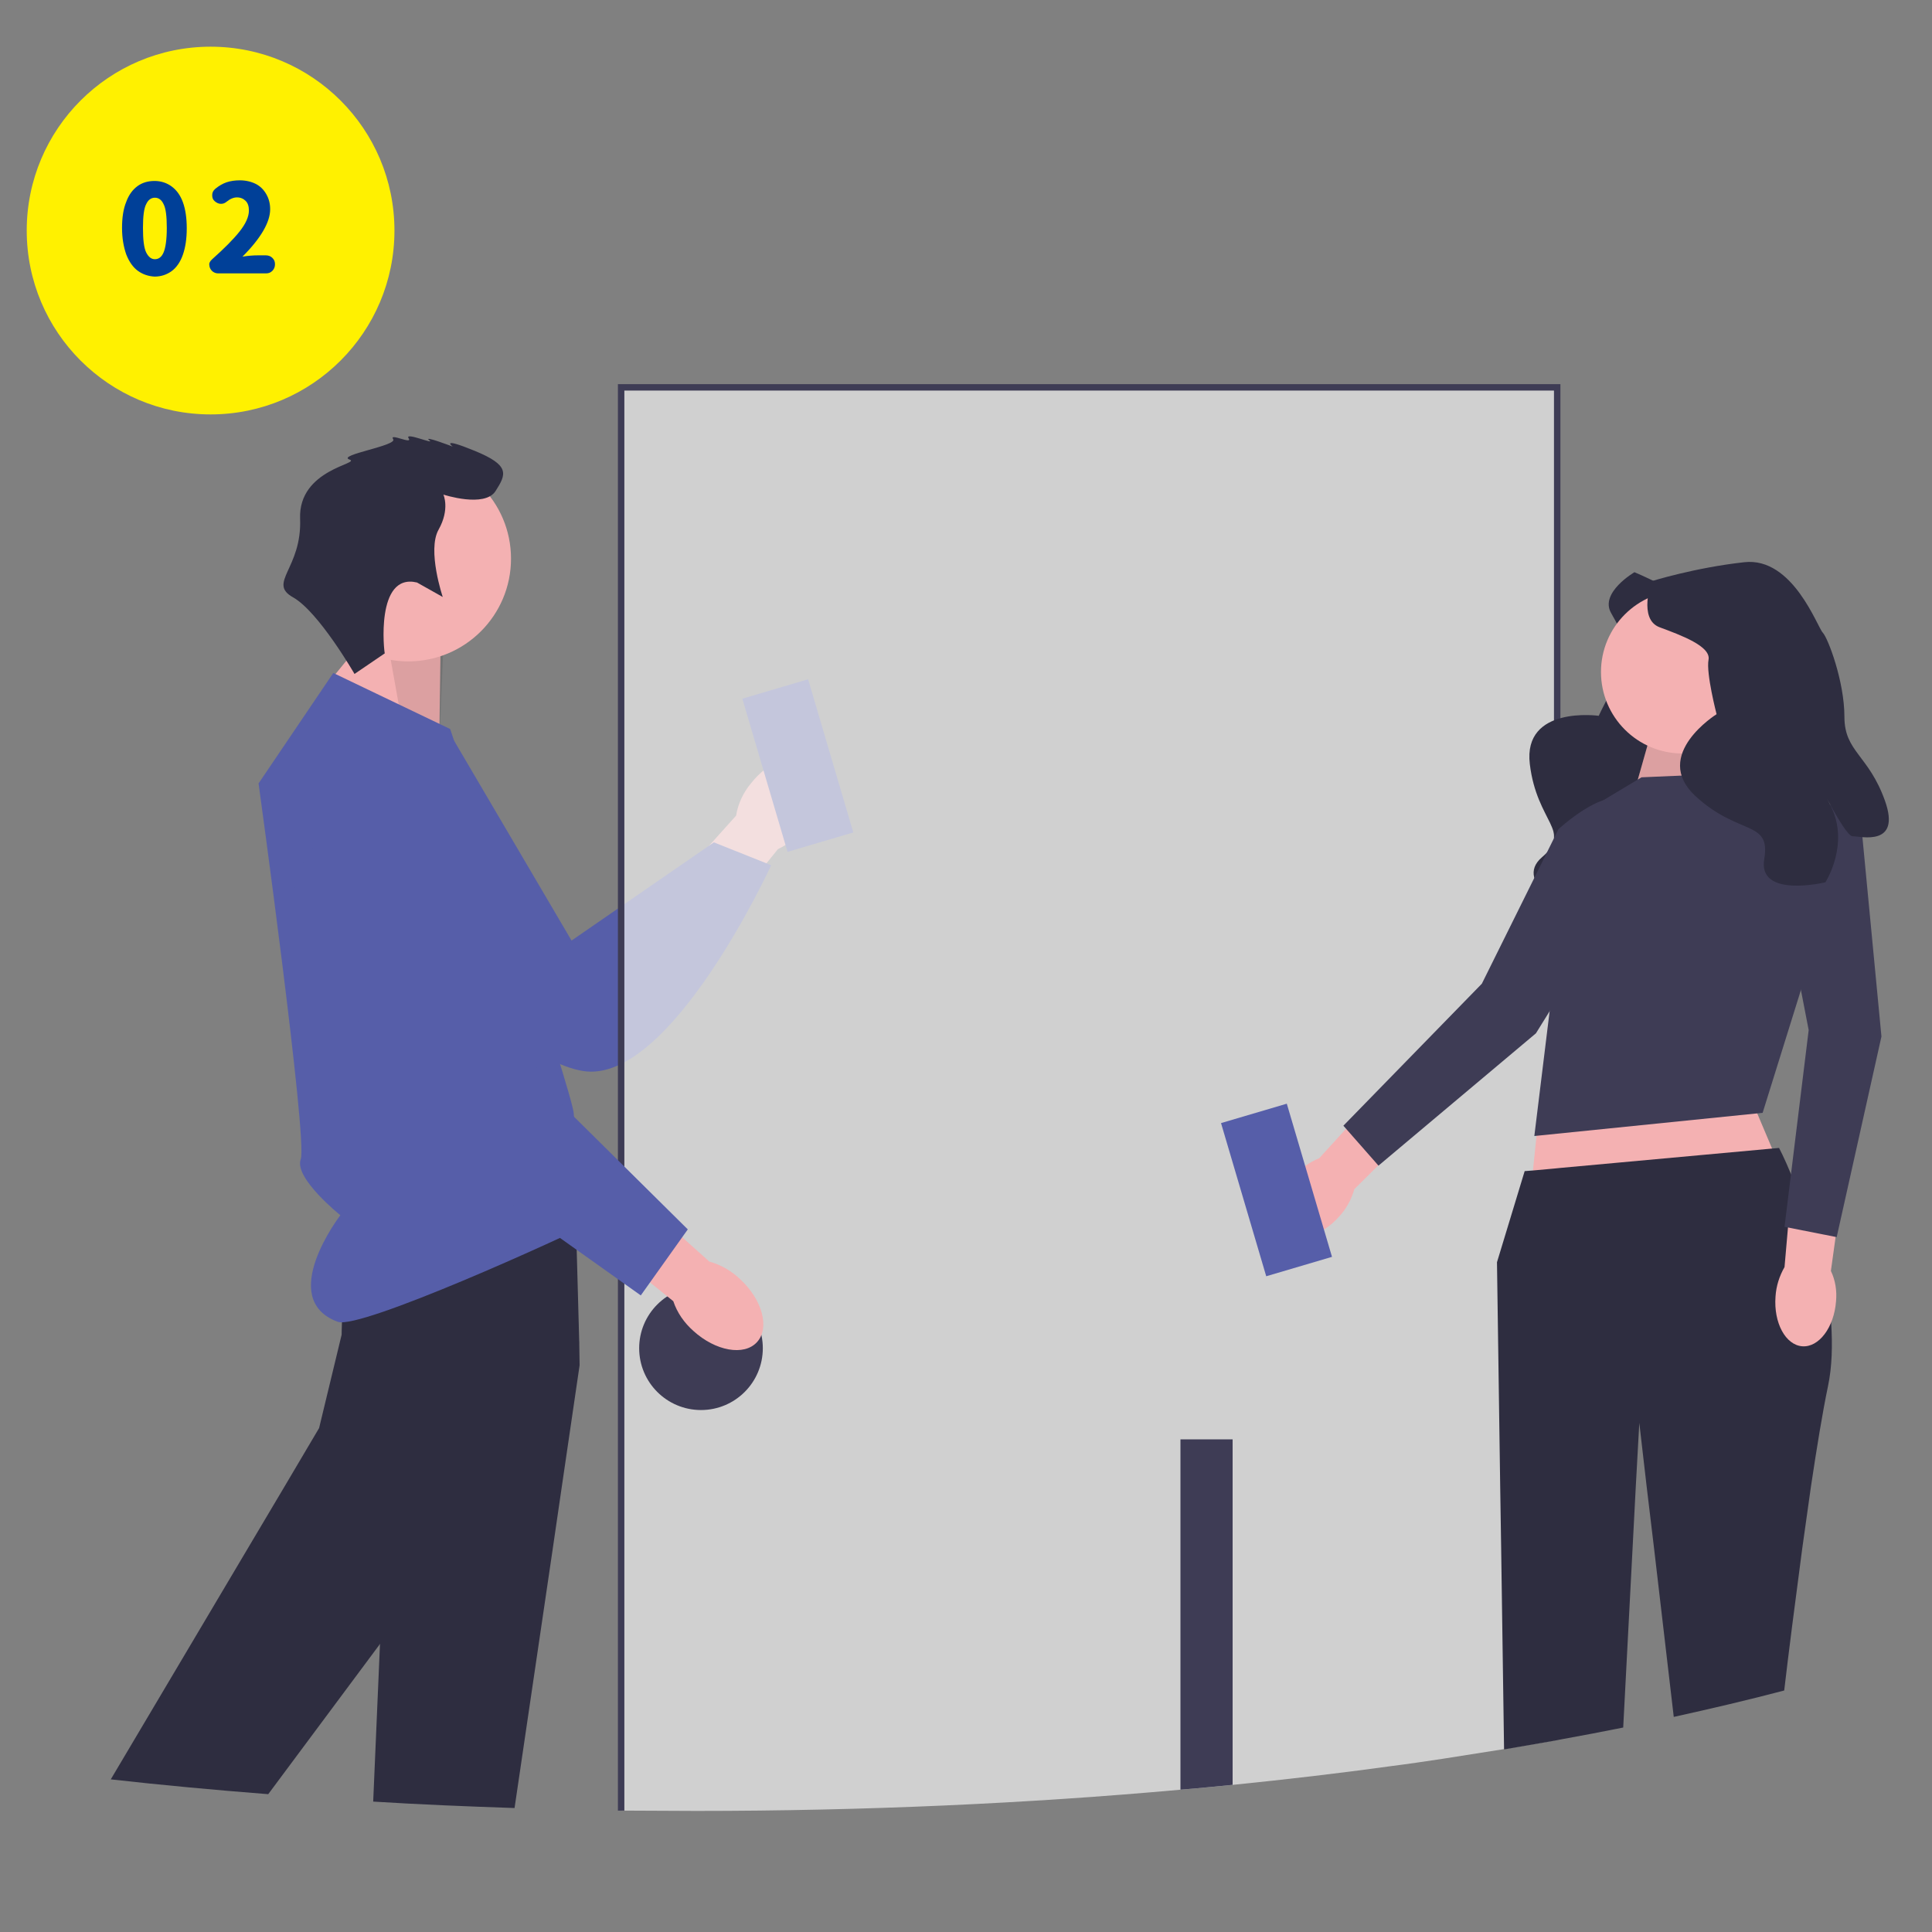 <svg xmlns="http://www.w3.org/2000/svg" xmlns:xlink="http://www.w3.org/1999/xlink" id="&#x30EC;&#x30A4;&#x30E4;&#x30FC;_1" x="0px" y="0px" viewBox="0 0 600 600" style="enable-background:new 0 0 600 600;" xml:space="preserve"><rect x="0" y="0" width="600" height="600" fill="#808080" stroke="none"/><style type="text/css">	.st0{fill:#3E3C55;}	.st1{fill:#FFF100;}	.st2{fill:#004098;}	.st3{fill:#F4B1B2;}	.st4{fill:#565EA9;}	.st5{opacity:0.1;fill:#040000;enable-background:new    ;}	.st6{fill:#2E2D40;}	.st7{opacity:0.7;fill:#F2F2F2;enable-background:new    ;}	.st8{fill:#EB667E;}	.st9{fill:#E6E6E5;}	.st10{fill:#FFFFFF;}	.st11{fill:#9C5F68;}</style><path class="st0" d="M1879.8,313.9h-472.2c-6.3,0-11.5-7-11.5-15.6V79.8c0-8.6,5.1-15.6,11.5-15.6h472.2c6.3,0,11.5,7,11.5,15.6  v218.5C1891.3,306.9,1886.1,313.9,1879.8,313.9z M1407.6,66.1c-5.6,0-10.1,6.1-10.1,13.7v218.5c0,7.6,4.5,13.7,10.1,13.7h472.2  c5.6,0,10.1-6.1,10.1-13.7V79.8c0-7.6-4.5-13.7-10.1-13.7L1407.6,66.1z"></path><circle class="st1" cx="65.4" cy="71.6" r="57.1"></circle><g>	<g>		<path class="st2" d="M42.8,84.1c-1.5-1.1-2.7-2.8-3.6-5.1c-0.8-2.3-1.3-5-1.3-8.2c0-3.2,0.4-5.9,1.3-8.1c0.8-2.2,2-3.8,3.5-4.9    c1.5-1.1,3.3-1.6,5.3-1.6c2,0,3.8,0.6,5.3,1.7c1.5,1.1,2.7,2.7,3.5,4.9c0.8,2.2,1.2,4.9,1.2,8.1c0,3.2-0.4,5.9-1.2,8.2    c-0.8,2.3-2,4-3.5,5.1c-1.5,1.1-3.3,1.7-5.3,1.7C46.1,85.8,44.3,85.2,42.8,84.1z M50.8,78.4c0.6-1.4,1-3.9,1-7.6    c0-3.6-0.3-6.1-1-7.4c-0.6-1.3-1.5-2-2.7-2c-1.2,0-2.1,0.7-2.7,2c-0.7,1.3-1,3.8-1,7.4c0,3.6,0.3,6.2,1,7.6    c0.7,1.4,1.6,2.1,2.7,2.1C49.3,80.5,50.2,79.8,50.8,78.4z"></path>		<path class="st2" d="M65.9,80.5c3.7-3.3,6.6-6.2,8.5-8.6c1.9-2.4,2.9-4.6,2.9-6.5c0-1.3-0.3-2.3-1-3c-0.7-0.7-1.6-1.1-2.7-1.1    c-1.1,0-2.2,0.5-3.3,1.4c-0.5,0.4-1,0.6-1.7,0.6c-0.7,0-1.3-0.3-1.9-0.8s-0.8-1.1-0.8-1.9c0-0.8,0.3-1.4,1-2    c1.1-0.9,2.3-1.6,3.5-2c1.2-0.4,2.6-0.6,4.1-0.6c1.8,0,3.5,0.4,4.9,1.1c1.4,0.7,2.5,1.8,3.3,3.2c0.8,1.4,1.2,2.9,1.2,4.7    c0,4-2.9,9-8.6,14.7c1.9-0.3,3.5-0.4,4.7-0.4h2.6c0.8,0,1.5,0.3,2,0.8c0.6,0.6,0.8,1.2,0.8,2c0,0.8-0.3,1.5-0.8,2    c-0.6,0.6-1.2,0.8-2,0.8H67.7c-0.7,0-1.4-0.3-1.9-0.8c-0.5-0.5-0.8-1.2-0.8-1.9C64.9,81.8,65.2,81.1,65.9,80.5z"></path>	</g></g><circle class="st1" cx="730" cy="62.7" r="57.1"></circle><g>	<g>		<path class="st2" d="M707.3,75.2c-1.5-1.1-2.7-2.8-3.6-5.1c-0.8-2.3-1.3-5-1.3-8.2c0-3.2,0.4-5.9,1.3-8.1c0.8-2.2,2-3.8,3.5-4.9    c1.5-1.1,3.3-1.6,5.3-1.6c2,0,3.8,0.6,5.3,1.7c1.5,1.1,2.7,2.7,3.5,4.9c0.8,2.2,1.2,4.9,1.2,8.1c0,3.2-0.4,5.9-1.2,8.2    c-0.8,2.3-2,4-3.5,5.1c-1.5,1.1-3.3,1.7-5.3,1.7C710.6,76.9,708.9,76.3,707.3,75.2z M715.3,69.5c0.6-1.4,1-3.9,1-7.6    c0-3.6-0.3-6.1-1-7.4c-0.6-1.3-1.5-2-2.7-2c-1.2,0-2.1,0.7-2.7,2c-0.7,1.3-1,3.8-1,7.4c0,3.6,0.3,6.2,1,7.6    c0.7,1.4,1.6,2.1,2.7,2.1C713.8,71.6,714.7,70.9,715.3,69.5z"></path>		<path class="st2" d="M730.9,74.6c-0.4-0.3-0.6-0.6-0.8-1c-0.2-0.4-0.3-0.8-0.3-1.3c0-0.8,0.3-1.4,0.8-2c0.5-0.5,1.2-0.8,2-0.8    c0.6,0,1.1,0.1,1.5,0.4c1.4,0.9,2.8,1.3,4.1,1.3c1.4,0,2.4-0.3,3.2-0.8c0.8-0.6,1.2-1.4,1.2-2.4c0-1.2-0.4-2-1.1-2.7    c-0.7-0.6-2.1-1-4.1-1.2c-0.7-0.1-1.2-0.3-1.7-0.8c-0.4-0.5-0.7-1.1-0.7-1.7c0-0.6,0.2-1.2,0.7-1.7c0.4-0.5,1-0.8,1.6-0.8    c1.6-0.2,2.8-0.6,3.4-1.2c0.7-0.6,1-1.4,1-2.4c0-1-0.3-1.7-0.8-2.2c-0.6-0.5-1.4-0.8-2.4-0.8c-1.2,0-2.3,0.4-3.5,1.1    c-0.4,0.3-0.9,0.4-1.5,0.4c-0.7,0-1.4-0.3-1.9-0.8c-0.5-0.5-0.8-1.1-0.8-1.9c0-0.5,0.1-0.9,0.4-1.3c0.2-0.4,0.6-0.7,0.9-1    c2.1-1.3,4.3-1.9,6.6-1.9c3,0,5.4,0.7,7.2,2.1c1.8,1.4,2.6,3.3,2.6,5.8c0,1.4-0.4,2.7-1.2,3.8c-0.8,1.1-1.9,1.9-3.4,2.5v0.2    c1.7,0.5,3,1.4,4,2.5c1,1.2,1.5,2.6,1.5,4.4c0,1.7-0.5,3.2-1.4,4.5c-0.9,1.3-2.2,2.2-3.8,2.9c-1.6,0.7-3.4,1-5.3,1    C735.8,76.9,733.1,76.1,730.9,74.6z"></path>	</g></g><circle class="st1" cx="1396.5" cy="62.7" r="57.1"></circle><g>	<g>		<path class="st2" d="M1373.9,75.2c-1.5-1.1-2.7-2.8-3.6-5.1c-0.8-2.3-1.3-5-1.3-8.2c0-3.2,0.4-5.9,1.3-8.1c0.8-2.2,2-3.8,3.5-4.9    c1.5-1.1,3.3-1.6,5.3-1.6c2,0,3.8,0.6,5.3,1.7c1.5,1.1,2.7,2.7,3.5,4.9c0.8,2.2,1.2,4.9,1.2,8.1c0,3.2-0.4,5.9-1.2,8.2    c-0.8,2.3-2,4-3.5,5.1c-1.5,1.1-3.3,1.7-5.3,1.7S1375.4,76.3,1373.9,75.2z M1381.9,69.5c0.6-1.4,1-3.9,1-7.6c0-3.6-0.3-6.1-1-7.4    c-0.6-1.3-1.5-2-2.7-2c-1.2,0-2.1,0.7-2.7,2c-0.7,1.3-1,3.8-1,7.4c0,3.6,0.3,6.2,1,7.6c0.7,1.4,1.6,2.1,2.7,2.1    C1380.4,71.6,1381.3,70.9,1381.9,69.5z"></path>		<path class="st2" d="M1398.6,69.2c-0.9,0-1.7-0.3-2.3-1c-0.7-0.7-1-1.4-1-2.4c0-0.6,0.2-1.2,0.5-1.7l8.5-14.4    c0.4-0.7,0.9-1.2,1.5-1.6c0.6-0.3,1.3-0.5,2.1-0.5h3c1,0,1.7,0.3,2.2,0.8c0.5,0.5,0.8,1.3,0.8,2.2V64h0.8c0.7,0,1.3,0.2,1.8,0.8    c0.5,0.5,0.8,1.1,0.8,1.8c0,0.7-0.3,1.3-0.8,1.8c-0.5,0.5-1.1,0.8-1.8,0.8h-0.8v4.2c0,0.9-0.3,1.6-0.9,2.3c-0.6,0.6-1.4,1-2.2,1    c-0.9,0-1.6-0.3-2.2-0.9c-0.6-0.6-0.9-1.4-0.9-2.2v-4.3H1398.6z M1407.6,59.8c0-1.1,0.1-2.7,0.2-4.9c0.1-0.7,0.1-1.2,0.1-1.5h-0.2    c-0.8,1.8-1.5,3.4-2.3,4.9l-3.3,5.6h5.5V59.8z"></path>	</g></g><g>	<path id="uuid-7eb24f19-d190-4a71-9df2-28d9546a7028-463" class="st3" d="M233.2,243.3c5.8-7.4,14.3-10.3,19-6.6   c4.7,3.7,3.8,12.7-2,20c-2.3,3-5.2,5.4-8.6,7l-25,30.9l-14.2-12.1l26.2-29.2C229.2,249.6,230.8,246.2,233.2,243.3L233.2,243.3   L233.2,243.3z"></path>	<path class="st4" d="M141,230l36.5,62.1l44.2-30.5l17.8,7.1c0,0-31.4,68.4-58.5,63.9c-27.1-4.4-81-65.6-74.8-87   C112.4,224.2,141,230,141,230L141,230L141,230z"></path></g><rect x="237.2" y="212.9" transform="matrix(0.959 -0.283 0.283 0.959 -57.186 79.941)" class="st4" width="21.3" height="49.6"></rect><polygon class="st3" points="136.4,231.6 136.8,202.5 118.9,191.3 99.4,215.2 "></polygon><polygon class="st5" points="136.4,231.6 137.6,203.2 118.9,191.3 125.2,226.4 "></polygon><circle class="st3" cx="126.8" cy="173.5" r="31.9"></circle><path class="st6" d="M180,424l-5.6,38.2l-2.8,19.2l-11.8,80.1c-14.9-0.5-29.5-1.1-43.9-2l2.1-48.8l1.3-29.3l0.8-19.2l0.5-12.1  l-7.6-28.9c0,0-2.5-4.6-5-10.8c-0.4-1.1-0.9-2.2-1.3-3.4c-3.1-8.4-5.6-18.4-2.5-23.6c0.2-0.2,0.3-0.5,0.5-0.7  c1.4-1.8,5.1-3.2,10.1-4.2c3-0.6,6.6-1.1,10.4-1.5c11.6-1.1,25.7-1.3,36.6-1.2c9.8,0.1,16.9,0.4,16.9,0.4l0.1,3.2l0,0.3l0.1,2.5  l0.2,5.9l0.4,14.5l0.4,14.7L180,424z"></path><path class="st6" d="M179.8,417.2L164,448.8l-10,13.4l-14.3,19.2l-21.8,29.3l-34.6,46.5c-16.6-1.3-32.9-2.8-48.9-4.6l42.3-71.3  l11.4-19.2l11-18.6l7-29c0,0,0-1.5,0.1-4c0.1-1,0.1-2.3,0.2-3.6c0.6-8.9,2.5-23,8.1-28.5c0.7-0.8,1.6-1.3,2.5-1.8  c1.7-0.7,4.5-0.6,8,0.3c8.7,2.1,21.8,8.2,33.6,14.3c8.2,4.2,15.7,8.4,20.6,11.2L179.8,417.2z"></path><path class="st4" d="M103.5,209l36.3,17.4c0,0,38.4,113.8,38.4,119.6s10.9,9.4,4.4,16c-6.5,6.5,12.1,12.1,2.1,17.3  c-10.1,5.2-72.8,33.7-79.8,31.2c-19.2-7.1,0.8-33.1,0.8-33.1s-14.5-11.6-12.3-17.4c2.2-5.8-13.1-116.7-13.1-116.7L103.5,209  L103.5,209L103.5,209z"></path><path class="st6" d="M129.5,180.9l8,4.5c0,0-4.9-14.5-1.3-20.9s1.5-10.9,1.5-10.9s12.8,4.2,16.2-1.1c3.4-5.3,4.5-8-6.5-12.5  c-11-4.5-6.8-1.3-6.8-1.3s-9.4-3.6-7.3-2c2.1,1.6-7.8-2.7-6.4-0.6s-6.2-1.8-4.8,0.3c1.4,2-17.5,4.9-13.6,6.3  c3.9,1.3-15.9,2.9-15.3,18.4c0.6,15.5-10.2,19.9-2.2,24.4s19.1,23.8,19.1,23.8l9.4-6.4C119.3,202.7,116.5,177.8,129.5,180.9  L129.5,180.9L129.5,180.9z"></path><path class="st7" d="M483.7,120.3v420c-0.3,0.1-0.7,0.1-1,0.2c-5.1,0.9-10.3,1.8-15.6,2.7c-6.3,1-12.6,2-19,3  c-5.3,0.8-10.7,1.6-16.2,2.3c-15.9,2.2-32.2,4.1-49,5.8c-5.4,0.5-10.8,1.1-16.2,1.5c-47.6,4.3-98.1,6.6-150.5,6.6  c-7.4,0-14.8-0.1-22.1-0.1c-0.3,0-0.7,0-1,0v-442H483.7z"></path><path class="st0" d="M482.7,258.9v1.2l0.1-0.3C482.8,259.6,482.7,259.2,482.7,258.9z M192.9,391.2l-1-0.8v91.1h1v80.8  c0.3,0,0.7,0,1,0V329.8c-0.3,0.2-0.7,0.4-1,0.5V391.2z M191.9,119.3v443c0.3,0,0.7,0,1,0c0.3,0,0.7,0,1,0v-441h288.7v419.2  c0.3-0.1,0.7-0.1,1-0.2c0.3-0.1,0.7-0.1,1-0.2V119.3L191.9,119.3z"></path><circle class="st0" cx="217.7" cy="418.7" r="19.2"></circle><g>	<path id="uuid-340fa4d6-17c0-4cd5-bee8-12f32296eb37-466" class="st3" d="M215.3,413.3c6.9,6.3,15.8,7.9,19.8,3.5   c4-4.4,1.7-13.1-5.2-19.5c-2.7-2.6-6-4.5-9.6-5.5l-29.6-26.5l-12.1,14.2l30.5,24.6C210.3,407.7,212.5,410.8,215.3,413.3   L215.3,413.3z"></path>	<path class="st4" d="M129.7,272.6c0,0-23.4-17.5-31.8-9.9c-8.4,7.5-7.5,27.5-7.5,27.5l59.8,77.4l48.8,34.7l14.6-20.5l-40.4-40   L129.7,272.6L129.7,272.6L129.7,272.6z"></path></g><path class="st0" d="M382.8,447v107.3c-5.4,0.5-10.8,1.1-16.2,1.5V447H382.8z"></path><path class="st6" d="M507.6,177.7c0,0-10.8,6.3-7.3,12.6c3.5,6.3,8.5,14.8,5.1,17.5c-3.4,2.7-8.9,14.5-8.9,14.5s-23.6-3.3-21.4,15  s13.3,20.8,3.8,28.9c-9.5,8.1,9.9,17.7,9.9,17.7s13.4-4.2,16.4-17c3.1-12.8-2.7,9.8-0.8,11.4s9.5,12.3,14.8-1.9s0.1-19.7,7.1-28.1  c7-8.4,11.8-22,11.6-24.4c-0.2-2.4,8-24-4.7-32.5C520.7,183.2,507.6,177.7,507.6,177.7C507.6,177.7,507.6,177.7,507.6,177.7z"></path><g>	<path id="uuid-a9d6e0e2-9081-4547-a7f7-3829edb971db-467" class="st3" d="M415.9,377.8c-5.4,6.1-13,8.3-16.8,4.8   c-3.9-3.4-2.6-11.2,2.8-17.3c2.1-2.5,4.8-4.4,7.8-5.6l23.3-25.6l11.8,11.2l-24.2,24C419.7,372.5,418.1,375.4,415.9,377.8   L415.9,377.8z"></path>	<path class="st0" d="M484,257.5c0,0,14.1-13,20.1-8.6c6,4.4,6.7,17.5,6.7,17.5l-33.8,54.5L428.1,362l-10.9-12.4l43-44.1L484,257.5   L484,257.5z"></path></g><polygon class="st3" points="512.6,228.1 504.9,255.3 546.9,255.3 533.1,221.8 "></polygon><polygon class="st5" points="512.6,228.1 504.9,255.3 546.9,255.3 533.1,221.8 "></polygon><polygon class="st3" points="533.9,317.8 558.5,376 475.2,371.9 480.8,317.8 "></polygon><polygon class="st0" points="509.8,241.4 544.5,239.9 567.7,280.5 547.4,345.6 476.5,352.8 484.2,290 488.1,254.4 "></polygon><path class="st6" d="M567.7,430.5c-1.7,8.1-3.5,19.2-5.3,31.2c-0.9,6.3-1.8,12.8-2.7,19.2c-2.2,16.6-4.3,32.9-5.6,44.1  c-11,2.9-22.5,5.6-34.3,8.2l-6.1-52.2l-2.3-19.2l-2.3-19.9l-1.1,19.9l-1,19.2l-2.9,55.5c-6.4,1.3-12.8,2.5-19.4,3.7  c-0.3,0.1-0.7,0.1-1,0.2c-0.3,0.1-0.7,0.1-1,0.2c-5.1,0.9-10.3,1.8-15.6,2.7l-0.9-62.3l-0.3-19.2l-1-69.8l8.6-28.3l2.6-0.2l6.6-0.6  l1-0.1l1-0.1l65.6-6l2.2-0.2c0,0,1.6,3,3.7,8.1c0.2,0.4,0.4,0.9,0.6,1.3c1.9,4.5,4.1,10.2,6.1,16.8c2.7,8.6,5,18.5,5.8,28.3  C569.1,417.7,569,424.3,567.7,430.5z"></path><g>	<path id="uuid-de836ca6-962e-4f27-b85c-b36b0bd5804b-468" class="st3" d="M570.2,404.1c-0.6,8.1-5.3,14.4-10.5,14   s-8.9-7.3-8.3-15.4c0.2-3.3,1.2-6.4,2.8-9.2l3-34.4l16.1,1.8l-4.7,33.8C570,397.6,570.5,400.9,570.2,404.1z"></path>	<path class="st0" d="M551.5,267.2c0,0,3.4-18.9,10.8-19c7.4-0.1,15.9,9.8,15.9,9.8l6.1,63.9l-13.9,62.3l-16.2-3.2l7.5-61.1   L551.5,267.2L551.5,267.2L551.5,267.2z"></path></g><circle class="st3" cx="522.5" cy="208.7" r="25.3"></circle><path class="st6" d="M512.9,180.5c0,0-4.2,11.8,2.5,14.3c6.7,2.5,16,5.9,15.2,10.1c-0.8,4.2,2.5,16.9,2.5,16.9s-20.2,12.6-6.7,25.3  c13.5,12.6,23.6,7.4,21.5,19.7c-2.1,12.3,19,7.2,19,7.2s7.6-11.8,1.7-23.6c-5.9-11.8,4.2,9.3,6.7,9.3c2.5,0,15.2,3.4,10.1-11  c-5.1-14.3-12.6-15.2-12.6-26.1c0-11-5.1-24.4-6.7-26.1c-1.7-1.7-9.3-23.6-24.4-21.9C526.3,176.3,512.9,180.5,512.9,180.5  L512.9,180.5L512.9,180.5z"></path><rect x="385.9" y="344.7" transform="matrix(0.959 -0.283 0.283 0.959 -88.427 127.43)" class="st4" width="21.3" height="49.6"></rect><g>	<path class="st4" d="M891.8,460.6h-65.4c-1.6,0-3-1.3-3-3s1.3-3,3-3h65.4c1.6,0,3,1.3,3,3S893.4,460.6,891.8,460.6L891.8,460.6z"></path>	<path class="st0" d="M774.9,476.7c0,0.5,0.4,1,1,1h166.3c0.5,0,1-0.4,1-1c0-0.5-0.4-1-1-1H775.9   C775.4,475.7,774.9,476.1,774.9,476.7z"></path></g><circle class="st8" cx="1125.8" cy="228.5" r="52.9"></circle><path class="st0" d="M730.5,543.5c0,0.5,0.4,1,1,1h425.2c0.5,0,1-0.4,1-1c0-0.5-0.4-1-1-1H731.5C730.9,542.6,730.5,543,730.5,543.5z  "></path><g>	<path class="st0" d="M736.6,478.1l-1.4-1.5L868,355.5l47.8,21.4l51.6-88.6l42.4-20.5l39.3,65.5c21.2-55,74.5-112.4,138.2-170.8   l1.6,1.3c-59.8,57.3-111,114.8-140.1,173l-36.4-60.8c-1.7-2.9-5.3-4-8.4-2.6l0,0c-23.2,10.8-42.5,28.4-55.5,50.5l-32.4,55.3   l-7.4-3.3c-24.7-11.1-53.6-6.4-73.6,11.8L736.6,478.1z"></path>	<polygon class="st0" points="1190.5,173.7 1188.5,173.8 1185.2,166.8 1177.9,165.3 1177.7,163.3 1189.7,161.6  "></polygon></g><polygon class="st3" points="983.4,216.8 990.6,189.4 1018.4,188 1026.7,225.8 "></polygon><polygon class="st5" points="983.4,216.8 990.6,189.4 1018.4,188 1026.7,225.8 "></polygon><circle class="st3" cx="1001.7" cy="171.2" r="33.6"></circle><path class="st6" d="M1020.2,178.3L1020.2,178.3c0,0-12.7-25.3-27.7-23.8c-14.9,1.5-22.8,3.2-22.8,3.2s-4.4-19.7,16.4-27.2  c0,0-26.5-26.2,5.1-39c31.6-12.8,49.3,3.5,49.3,3.5s23.4,23.3-6.1,40.8c0,0,21.9,29.4-4.6,53.7c0,0,5.9-19.6-0.3-16  C1023.4,177.1,1020.2,178.3,1020.2,178.3L1020.2,178.3L1020.2,178.3z"></path><polygon class="st6" points="964.7,355.6 960.2,359.8 928,429 924.5,543.3 978.6,543.3 1004,486.7 1021.2,542.8 1069.9,542.8   1081.2,441 1050.8,369 "></polygon><path class="st9" d="M1020.8,214h-36.2l-39.4,21.2l9.2,40.9c0,0-2.1,24.7,2.8,43.1c4.9,18.4,2.8,42.4,2.8,42.4l90.7,7.4l2.8-83.3  l-1.4-55.8L1020.8,214L1020.8,214L1020.8,214z"></path><path class="st9" d="M951.3,235.5c0,0-21.9,0.7-25.4,14.8c-3.5,14.1-6.4,86.8-6.4,86.8s2.1,43.1,25.8,22.6  c23.6-20.5,21.5-82.6,21.5-82.6L951.3,235.5L951.3,235.5z"></path><path class="st10" d="M1163.5,595.7h-129c-4.4,0-7.9-3.6-7.9-7.9V454.5c0-4.4,3.6-7.9,7.9-7.9h129c4.4,0,7.9,3.6,7.9,7.9v133.3  C1171.5,592.1,1167.9,595.7,1163.5,595.7z"></path><path class="st0" d="M1163.5,596.5h-129c-4.8,0-8.7-3.9-8.7-8.7V454.5c0-4.8,3.9-8.7,8.7-8.7h129c4.8,0,8.7,3.9,8.7,8.7v133.3  C1172.3,592.6,1168.4,596.5,1163.5,596.5z M1034.6,447.4c-3.9,0-7.1,3.2-7.1,7.1v133.3c0,3.9,3.2,7.1,7.1,7.1h129  c3.9,0,7.1-3.2,7.1-7.1V454.5c0-3.9-3.2-7.1-7.1-7.1H1034.6z"></path><g>	<path class="st4" d="M1104.2,560.7h-10.6c-1.3,0-2.3-0.8-2.3-1.8v-45.8c0-1,1.1-1.8,2.3-1.8h10.6c1.3,0,2.3,0.8,2.3,1.8v45.8   C1106.5,559.9,1105.4,560.7,1104.2,560.7z"></path>	<path class="st4" d="M1069,533.7c-1,0-1.9,0.7-1.9,1.5v23.6c0,0.8,0.9,1.5,1.9,1.5h10.6c1,0,1.9-0.7,1.9-1.5v-23.6   c0-0.8-0.9-1.5-1.9-1.5H1069z"></path>	<path class="st4" d="M1128.7,560.7H1118c-1.3,0-2.3-0.8-2.3-1.8v-75c0-1,1.1-1.8,2.3-1.8h10.6c1.3,0,2.3,0.8,2.3,1.8v75   C1131,559.9,1130,560.7,1128.7,560.7z"></path></g><g>	<path class="st4" d="M899.9,231.9h-12.1c-1.5,0-2.7-0.9-2.7-2.1v-52.3c0-1.1,1.2-2.1,2.7-2.1h12.1c1.5,0,2.7,0.9,2.7,2.1v52.3   C902.6,231,901.4,231.9,899.9,231.9L899.9,231.9L899.9,231.9z"></path>	<path class="st4" d="M859.8,201.1c-1.2,0-2.2,0.8-2.2,1.7v27c0,0.9,1,1.7,2.2,1.7h12.1c1.2,0,2.2-0.8,2.2-1.7v-27   c0-0.9-1-1.7-2.2-1.7H859.8z"></path>	<path class="st4" d="M927.9,231.9h-12.1c-1.5,0-2.7-0.9-2.7-2.1v-85.7c0-1.1,1.2-2.1,2.7-2.1h12.1c1.5,0,2.7,0.9,2.7,2.1v85.7   C930.6,231,929.4,231.9,927.9,231.9L927.9,231.9L927.9,231.9z"></path></g><path class="st3" d="M1079.3,465.9c6.3-0.6,10.6-9.1,9.7-19c-0.3-4-1.6-7.8-3.7-11.1l-1.2-11.2l0.2-0.1l3-53  c0.7-12.3-4.2-24.5-13.6-32.5c-5.6-4.8-11.6-7.2-15.4-1.2c-6.4,10,1.9,51.2,7.3,74.6l2.1,25c-1.4,3.7-1.9,7.7-1.5,11.6  C1067.1,459,1073,466.5,1079.3,465.9z"></path><path class="st9" d="M1044.5,231.3c0,0,18.4-7.1,26.8,14.1s17.6,125.7,17.6,125.7l-43.1-7.8L1044.5,231.3L1044.5,231.3L1044.5,231.3  z"></path><g>	<path class="st9" d="M792.4,221h-24.7c-1.6,0-3-1.3-3-3s1.3-3,3-3h24.7c1.6,0,3,1.3,3,3S794.1,221,792.4,221z"></path>	<path class="st9" d="M792.4,178.6h-24.7c-1.6,0-3-1.3-3-3c0-1.6,1.3-3,3-3h24.7c1.6,0,3,1.3,3,3   C795.4,177.2,794.1,178.6,792.4,178.6z"></path>	<path class="st9" d="M792.4,148h-24.7c-1.6,0-3-1.3-3-3c0-1.6,1.3-3,3-3h24.7c1.6,0,3,1.3,3,3S794.1,148,792.4,148z"></path>	<path class="st0" d="M763.7,232.1c0,0.5,0.4,1,1,1H931c0.5,0,1-0.4,1-1c0-0.5-0.4-1-1-1H764.7C764.2,231.1,763.7,231.5,763.7,232.1   z"></path></g><path class="st0" d="M1084.5,482.8c0,0.5,0.4,1,1,1h166.3c0.5,0,1-0.4,1-1c0-0.5-0.4-1-1-1h-166.3  C1084.9,481.9,1084.5,482.3,1084.5,482.8L1084.5,482.8z"></path><path class="st0" d="M1035.7,561.8c0,0.5,0.4,1,1,1h166.3c0.5,0,1-0.4,1-1c0-0.5-0.4-1-1-1h-166.3  C1036.1,560.8,1035.7,561.3,1035.7,561.8L1035.7,561.8z"></path><path class="st3" d="M923.8,227.2c-6.3,0.6-10.6,9.1-9.7,19c0.3,4,1.6,7.8,3.7,11.1l1.2,11.2l-0.2,0.1l-3,53  c-0.7,12.3,4.2,24.5,13.6,32.5c5.6,4.8,11.6,7.2,15.4,1.2c6.4-10-1.9-51.2-7.3-74.6l-2.1-25c1.4-3.7,1.9-7.7,1.5-11.6  C936,234.1,930.1,226.6,923.8,227.2L923.8,227.2L923.8,227.2L923.8,227.2z"></path><g>	<path id="uuid-bb35f39c-94aa-41c4-b5d9-34ca9a9e88f1-424" class="st3" d="M1544,321.9c0.6,7.1,4.7,12.6,9.2,12.2   c4.5-0.4,7.7-6.4,7.2-13.6c-0.2-2.8-1.1-5.6-2.5-8.1l-2.8-30.2L1541,284l4.2,29.6C1544.2,316.2,1543.7,319.1,1544,321.9z"></path>	<path class="st9" d="M1527.1,181.2c0,0,13.2-7,19.9,3.5c6.7,10.4,11.3,123.4,11.3,123.4l-18.6,2l-3.5-79.6L1527.1,181.2   L1527.1,181.2z"></path>	<g>		<polygon class="st3" points="1499.7,489.3 1510.5,489.3 1515.6,447.8 1499.7,447.8   "></polygon>		<path class="st6" d="M1536.6,489L1536.6,489c0.3,0.6,0.5,2.4,0.5,3l0,0c0,2-1.6,3.6-3.6,3.6h-33.3c-1.4,0-2.5-1.1-2.5-2.5v-1.4    c0,0-1.6-4.2,1.7-9.3c0,0,4.2,4,10.5-2.3l1.9-3.4l13.4,9.8l7.4,0.9C1534.3,487.9,1535.7,487.6,1536.6,489L1536.6,489L1536.6,489z"></path>	</g>	<g>		<polygon class="st3" points="1561.9,487.5 1572.4,484.8 1567,443.4 1551.7,447.3   "></polygon>		<path class="st6" d="M1597.6,478.2L1597.6,478.2c0.5,0.5,1.1,2.2,1.2,2.8l0,0c0.5,2-0.7,3.9-2.6,4.4l-32.3,8.2    c-1.3,0.3-2.7-0.5-3-1.8l-0.3-1.3c0,0-2.6-3.6-0.6-9.4c0,0,5.1,2.9,9.6-4.8l1-3.7l15.5,6.2l7.4-1    C1595.1,477.6,1596.4,477,1597.6,478.2L1597.6,478.2L1597.6,478.2z"></path>	</g>	<polygon class="st3" points="1490.8,172.3 1490.3,168.6 1496.4,153.8 1513,152 1516.6,173.2  "></polygon>	<polygon class="st5" points="1490.8,172.3 1490.3,168.6 1496.4,153.8 1513,152 1516.6,173.2  "></polygon>	<polygon class="st6" points="1471.4,276.8 1464,297.2 1469.6,308.2 1497.3,469.1 1515.8,469.1 1512.1,326.7 1554.6,469.1    1572.9,469.1 1558.2,373 1547.2,284.2 1540.6,280.1 1508.4,262  "></polygon>	<polygon class="st9" points="1518.6,290.7 1507.5,292.5 1492.7,257.4 1526,257.4  "></polygon>	<polygon class="st6" points="1540.8,281.4 1518.6,290.7 1511.2,274 1507.5,292.5 1468.7,280 1474.2,257.4 1468.7,183.4    1488.2,170.4 1490.8,168.6 1514.9,170.5 1517,171.6 1531.5,179.7 1535.2,240.8  "></polygon>	<polygon class="st9" points="1517,171.6 1506.6,215.8 1488.2,170.4 1490.8,168.6 1514.9,170.5  "></polygon>	<polygon class="st6" points="1499.2,168.6 1495.5,175 1499.2,177.1 1497.3,215.9 1504.7,226 1512.1,211.1 1506.6,177.1    1508.4,168.6  "></polygon>	<circle class="st3" cx="1504.7" cy="147.4" r="17.6"></circle>	<path class="st6" d="M1493.5,148.9l3.8,1.7l1.7-9.9c0,0,6.6-3.3,11.6-1.7c5,1.7,13.3,0,13.3,0s0-16.6-11.6-16.6   c-11.6,0-23.2,1.7-23.2,6.6s-5,9.9-5,9.9s-6.6,9.9,0,16.6s9.9,6.6,9.9,6.6L1493.5,148.9L1493.5,148.9z"></path>	<path id="uuid-97233535-ec91-4408-928f-bf1e5273ca3e-425" class="st3" d="M1459.4,321.4c-0.2,7.1,3.3,13,7.9,13.2   c4.5,0.1,8.4-5.6,8.6-12.7c0.1-2.9-0.5-5.7-1.7-8.3l0.4-30.3l-14.2,0.1l1.1,29.8C1460.2,315.7,1459.4,318.6,1459.4,321.4z"></path>	<path class="st9" d="M1477,179.7c0,0-12-3.7-17.6,7.4s1.8,123.9,1.8,123.9h18.7l-5-79.5L1477,179.7L1477,179.7z"></path></g><g>	<path class="st0" d="M1938.1,389.8l-44.8-13.7c-1-0.3-2-0.4-3.1-0.3L1663,395.1c-3.2,0.3-4.1,4.6-1.1,6.1l7.3,3.5h-0.2v169.7h6.9   V408l22.8,11.1c1.7,0.9,3.7,1.2,5.6,1l2.4-0.2v154.6h6.9V419.2l175.7-17.7v173h6.9V400.7l29.1-2.9v176.7h6.9V397.1l5.3-0.5   C1941.1,396.2,1941.7,390.9,1938.1,389.8L1938.1,389.8z"></path>	<path class="st10" d="M1729,394.5c4.3,0,67.7-7.7,67.7-7.7l9.4,12.9l-66,12.9L1729,394.5L1729,394.5z"></path>	<g>		<polygon class="st11" points="1798.6,567.9 1787.6,567.8 1782.4,525.3 1798.6,525.4   "></polygon>		<path class="st6" d="M1760.8,567.5L1760.8,567.5c-0.3,0.6-0.5,2.4-0.5,3.1l0,0c0,2.1,1.7,3.7,3.7,3.7l34.1,0.1    c1.4,0,2.6-1.1,2.6-2.5l0-1.4c0,0,1.7-4.3-1.8-9.5c0,0-4.3,4.1-10.8-2.4l-1.9-3.5l-13.8,10.1l-7.6,0.9    C1763.2,566.3,1761.7,566.1,1760.8,567.5L1760.8,567.5L1760.8,567.5z"></path>	</g>	<g>		<polygon class="st11" points="1857.7,548.1 1849,554.6 1819.6,524.2 1832.4,514.6   "></polygon>		<path class="st6" d="M1827.8,570.4L1827.8,570.4c0.1,0.7,1,2.2,1.4,2.8l0,0c1.2,1.6,3.5,2,5.2,0.7l26.9-20.3    c1.1-0.8,1.3-2.4,0.5-3.5l-0.8-1.1c0,0-1.2-4.4-7.1-6.5c0,0-1,5.8-9.9,4.6l-3.6-1.6l-4.9,16.2l-5.5,5.3    C1828.9,568,1827.6,568.7,1827.8,570.4L1827.8,570.4L1827.8,570.4z"></path>	</g>	<path class="st11" d="M1834.7,328.4c0,10.2-8.2,18.4-18.4,18.4s-18.4-8.2-18.4-18.4c0-10.2,8.2-18.4,18.4-18.4   S1834.7,318.2,1834.7,328.4z"></path>	<path class="st6" d="M1833,434.5c0,0-67.7-3.8-71.6,3.8c-3.8,7.7,20.7,113,20.7,113l21.9-4.6l-10.7-73.9c0,0,56.5,15,64.2-2.9   c7.7-17.9,5.5-24.6,5.5-24.6L1833,434.5L1833,434.5z"></path>	<path class="st6" d="M1850.3,421.6c0,0-66.3,14.2-68,22.6c-1.7,8.4,49.9,103.5,49.9,103.5l19.9-10.2l-29.9-68.4   c0,0,58.5-0.5,61.1-19.8c2.7-19.3-1.2-25.1-1.2-25.1L1850.3,421.6L1850.3,421.6z"></path>	<path class="st4" d="M1857.9,349.5H1826l-21.8,35.8c0,0-5.1,23.1,0,25.6c5.1,2.5,5.1,29.3,5.1,29.3l53.7,5.1c0,0,7.7-80.5,5.1-88.2   C1865.5,349.5,1857.9,349.5,1857.9,349.5z"></path>	<path class="st11" d="M1807.4,373.1l-3.2,37.8l-35.9-15.3l-8.6-4.3c-1.7-2.2-3.9-3.9-6.4-5.1c-6.2-3-12.8-2.3-14.7,1.7   c-1.9,4,1.5,9.6,7.8,12.6c2.5,1.2,5.2,1.9,8,1.9l25.1,14.3l0-0.1l0.1,0.2l39.4,16.4l9.1-49.6L1807.4,373.1L1807.4,373.1z"></path>	<path class="st6" d="M1803.6,330.9c0,0-19.2,2.6-11.5-14.1c0,0-1.2-9,4.5-9.6c5.7-0.6,13.4-10.8,13.4-10.8s17.6-8.9,26.7,0   c9.1,8.9,35.9,61.4,35.9,61.4l-17.9,19.2c0,0-10.8-28.3-23.3-25c-12.5,3.3-24,13-24,13s-12.7-6.4-7-11.9   C1806.1,347.5,1803.6,330.9,1803.6,330.9z"></path>	<path class="st4" d="M1829.1,359c0,0-8.9-11.5-15.3-2.6c-6.4,8.9-11.5,20.5-11.5,20.5l25.6,8.9L1829.1,359z"></path>	<path class="st9" d="M1926.2,571.9l-29.7-94.4l0,0h0.1l-0.1-0.2l0,0l-2.1-6.7l0,0c3.2-2.8,5.4-6.7,5.9-11.3l-13.6-74.7   c0.9-9.8-6.6-18.4-16.4-18.7l-30.6-0.1c-8.7-0.3-16.3,6-17.5,14.6l-0.7,4.6l-9.4,63.8c-0.3,2.3-0.2,4.6,0.3,6.7l-6.8,0.9l-2,0.3   l-8.1,1.1l0,0l-1,0.1h-1.1v27.4h0.1V573c0,0.6,0.5,1,1,1c0.6,0,1-0.5,1-1v-87.7h12l12,87.6c0.1,0.5,0.5,0.9,1,0.9c0,0,0.1,0,0.1,0   c0.6-0.1,1-0.6,0.9-1.2l-11.9-87.3h57.7c5.7,0,11-1.8,15.3-4.9l22.9,92.3c0.1,0.5,0.5,0.8,1,0.8c0.1,0,0.2,0,0.3,0   c0.6-0.1,0.9-0.7,0.7-1.3l-23.1-93.2c0.3-0.3,0.6-0.5,0.9-0.8l9.2-0.5l29.9,94.9c0.1,0.4,0.5,0.7,1,0.7c0.1,0,0.2,0,0.3,0   C1926.1,573,1926.4,572.5,1926.2,571.9L1926.2,571.9z M1892.4,472.1c0.1,0,0.1-0.1,0.2-0.1l0,0l0.2,0.7L1892.4,472.1z"></path></g><path class="st0" d="M1637.3,289.7h33.2c2.6,0,4.8,2.1,4.8,4.8v13.7c0,2.6-2.1,4.8-4.8,4.8h-33.2c-2.6,0-4.8-2.1-4.8-4.8v-13.7  C1632.6,291.8,1634.7,289.7,1637.3,289.7z"></path><path class="st4" d="M1706.9,303.3h33.2c2.6,0,4.8,2.1,4.8,4.8v0c0,2.6-2.1,4.8-4.8,4.8h-33.2c-2.6,0-4.8-2.1-4.8-4.8v0  C1702.2,305.5,1704.3,303.3,1706.9,303.3z"></path></svg>